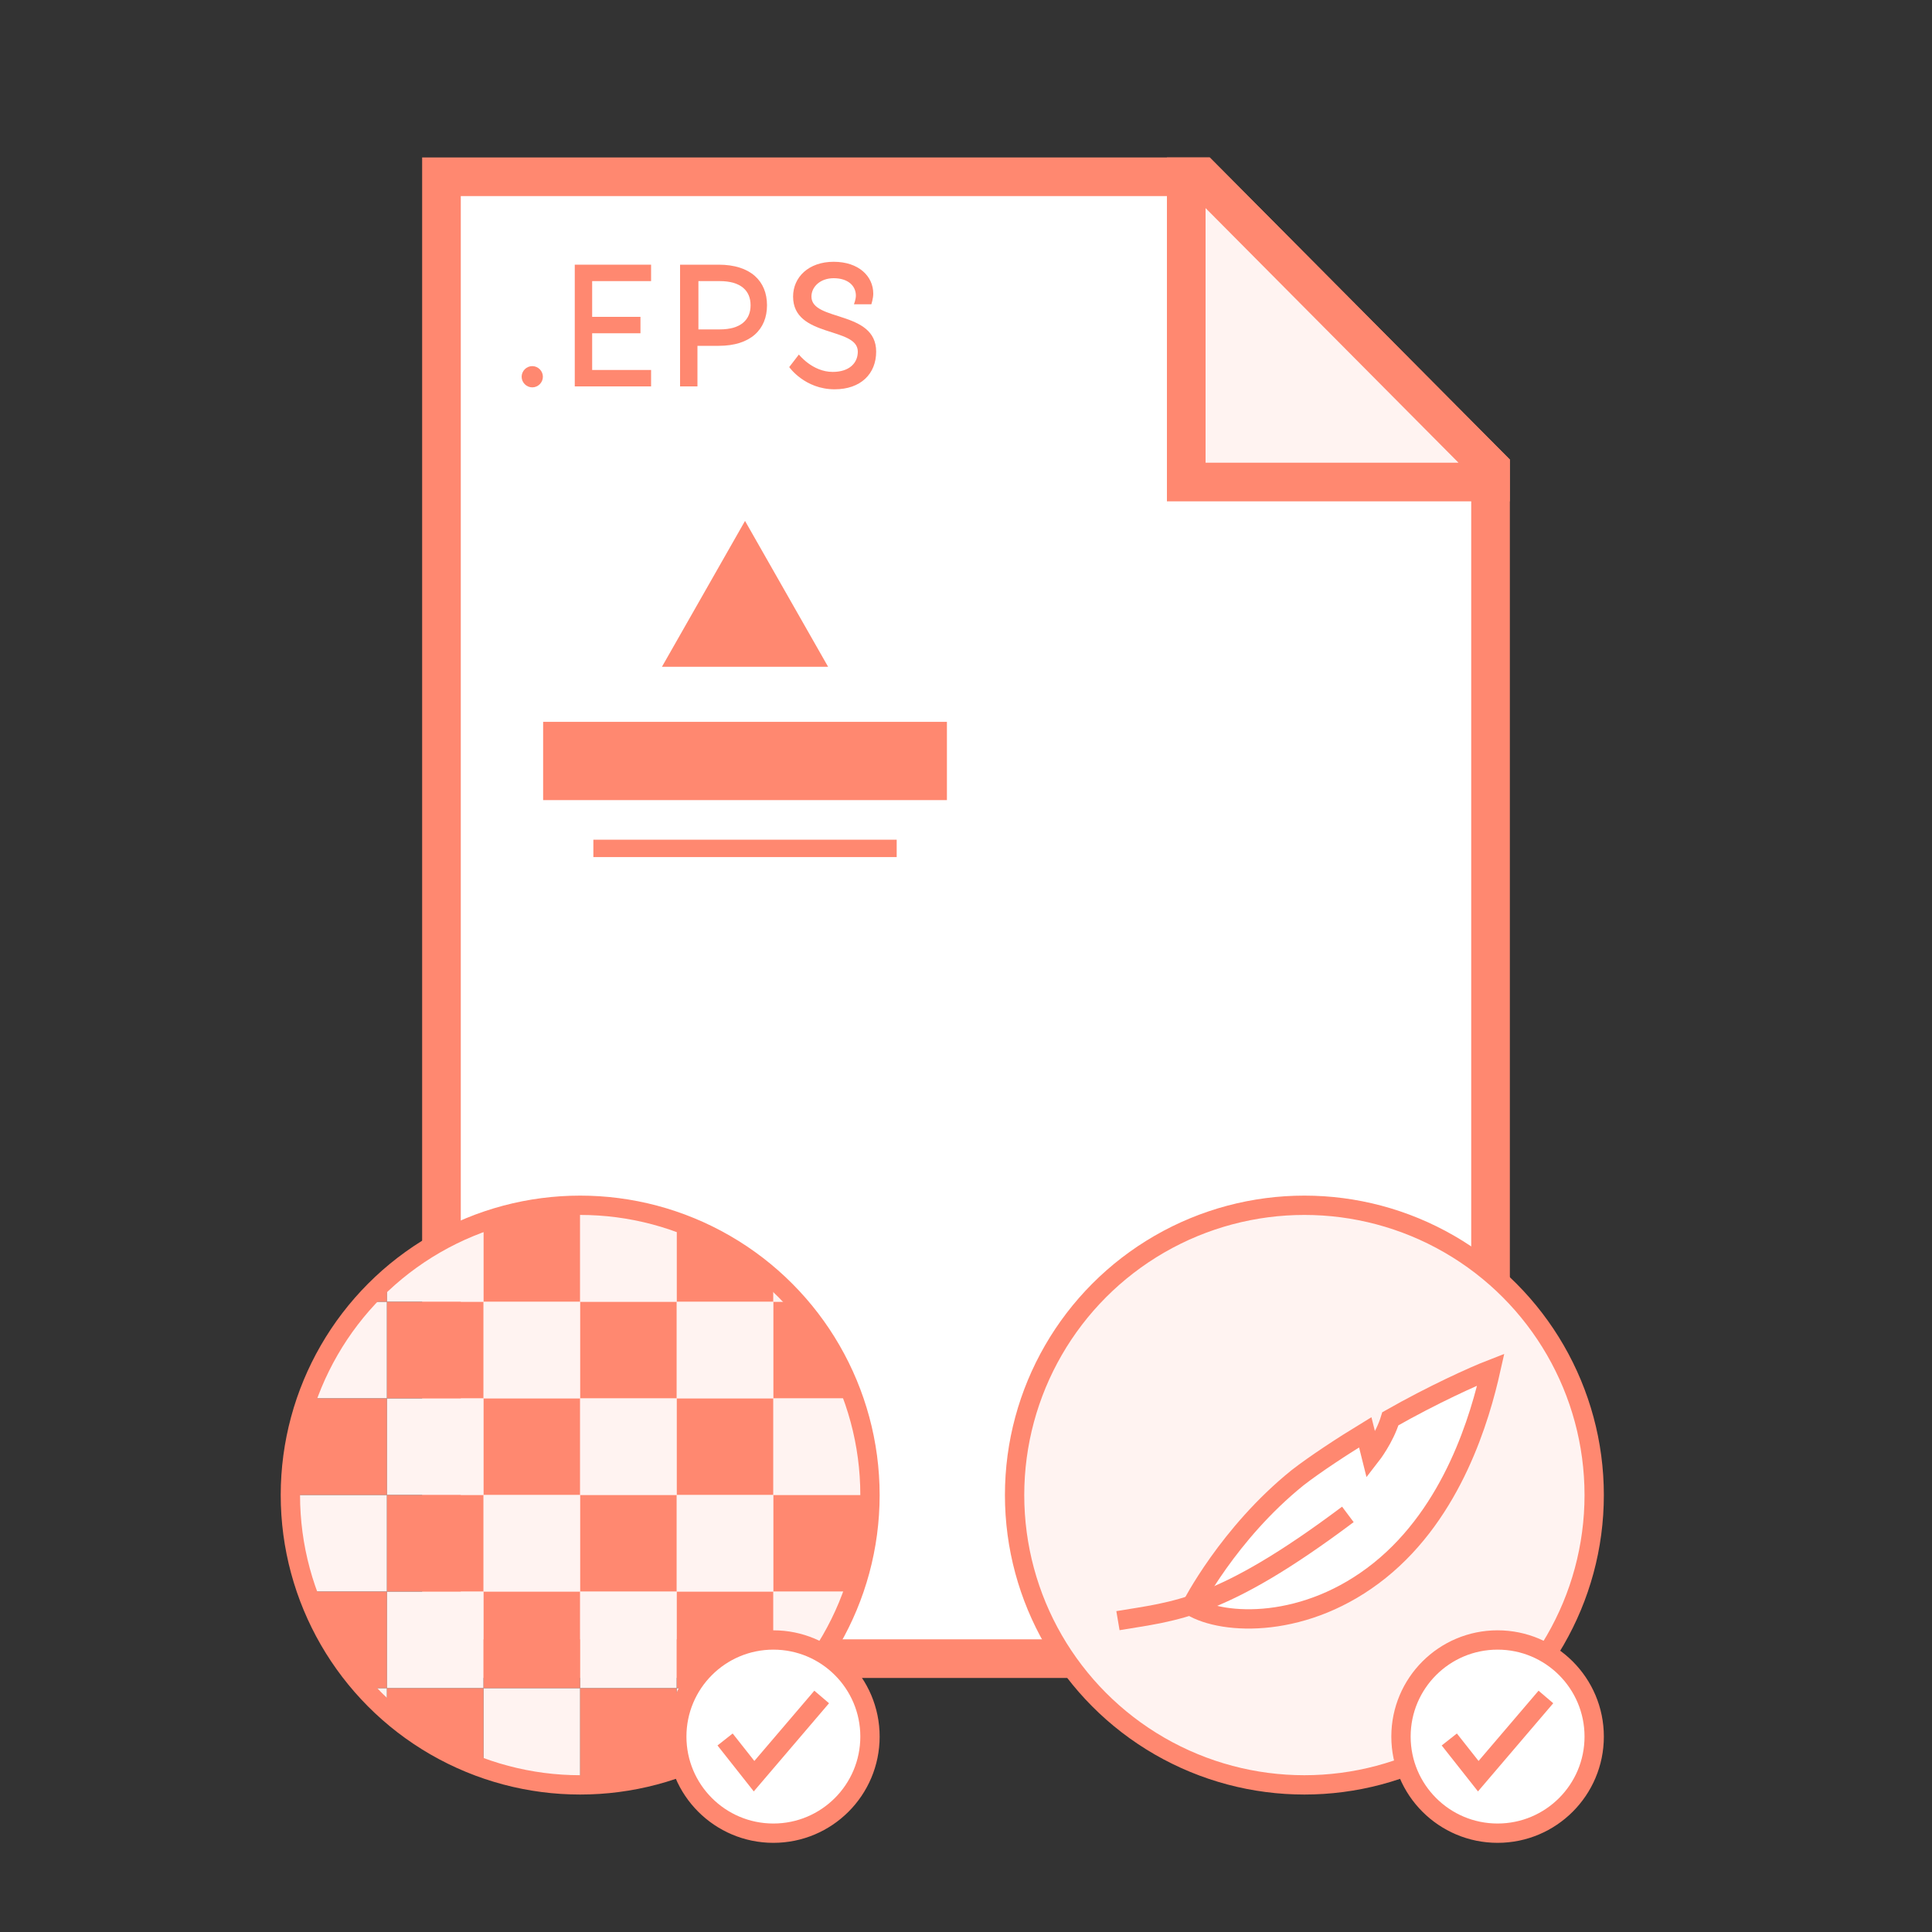 <?xml version="1.0" encoding="UTF-8"?>
<!-- Generator: Adobe Illustrator 28.1.0, SVG Export Plug-In . SVG Version: 6.00 Build 0)  -->
<svg xmlns="http://www.w3.org/2000/svg" xmlns:xlink="http://www.w3.org/1999/xlink" version="1.1" id="Ebene_1" x="0px" y="0px" viewBox="0 0 200 200" style="enable-background:new 0 0 200 200;" xml:space="preserve">
<rect x="0" y="0" width="200" height="200" fill="#333333" stroke="none"/>
<style type="text/css">
	.st0{fill:#FF8870;}
	.st1{clip-path:url(#SVGID_00000018957588000925619560000004683079608158887613_);}
	.st2{fill:#FFF3F1;}
	.st3{fill:none;stroke:#FF8870;stroke-width:2;stroke-miterlimit:10;}
	.st4{fill:#FFFFFF;stroke:#FF8870;stroke-width:2;stroke-miterlimit:10;}
	.st5{fill:#FFF3F1;stroke:#FF8870;stroke-width:2;stroke-miterlimit:10;}
	.st6{fill:#FFFFFF;stroke:#FF8870;stroke-width:4;stroke-miterlimit:10;}
	.st7{fill:#FFF3F1;stroke:#FF8870;stroke-width:4;stroke-miterlimit:10;}
	.st8{enable-background:new    ;}
</style>
<symbol id="Grafik" viewBox="-20.9 -17.4 41.8 34.9">
	<polygon class="st0" points="8.6,-2.3 -8.6,-2.3 0,-17.4  "></polygon>
	<rect x="-15.7" y="15.6" class="st0" width="31.4" height="1.8"></rect>
	<rect x="-20.9" y="3.4" class="st0" width="41.8" height="8.1"></rect>
</symbol>
<symbol id="Transparenz" viewBox="-31 -31 62 62">
	<g>
		<defs>
			<circle id="SVGID_1_" cx="0" cy="0" r="30"></circle>
		</defs>
		<clipPath id="SVGID_00000146463888498401366590000010798710893419386788_">
			<use xlink:href="#SVGID_1_" style="overflow:visible;"></use>
		</clipPath>
		<g style="clip-path:url(#SVGID_00000146463888498401366590000010798710893419386788_);">
			<rect x="-30" y="-30" class="st0" width="10" height="10"></rect>
			<rect x="-20" y="-30" class="st2" width="10" height="10"></rect>
			<rect x="-10" y="-30" class="st0" width="10" height="10"></rect>
			<rect y="-30" class="st2" width="10" height="10"></rect>
			<rect x="10" y="-30" class="st0" width="10" height="10"></rect>
			<rect x="20" y="-30" class="st2" width="10" height="10"></rect>
			<rect x="-30" y="-20" class="st2" width="10" height="10"></rect>
			<rect x="-20" y="-20" class="st0" width="10" height="10"></rect>
			<rect x="-10" y="-20" class="st2" width="10" height="10"></rect>
			<rect y="-20" class="st0" width="10" height="10"></rect>
			<rect x="10" y="-20" class="st2" width="10" height="10"></rect>
			<rect x="20" y="-20" class="st0" width="10" height="10"></rect>
			<rect x="-30" y="-10" class="st0" width="10" height="10"></rect>
			<rect x="-20" y="-10" class="st2" width="10" height="10"></rect>
			<rect x="-10" y="-10" class="st0" width="10" height="10"></rect>
			<rect y="-10" class="st2" width="10" height="10"></rect>
			<rect x="10" y="-10" class="st0" width="10" height="10"></rect>
			<rect x="20" y="-10" class="st2" width="10" height="10"></rect>
			<rect x="-30" class="st2" width="10" height="10"></rect>
			<rect x="-20" class="st0" width="10" height="10"></rect>
			<rect x="-10" class="st2" width="10" height="10"></rect>
			<rect class="st0" width="10" height="10"></rect>
			<rect x="10" class="st2" width="10" height="10"></rect>
			<rect x="20" class="st0" width="10" height="10"></rect>
			<rect x="-30" y="10" class="st0" width="10" height="10"></rect>
			<rect x="-20" y="10" class="st2" width="10" height="10"></rect>
			<rect x="-10" y="10" class="st0" width="10" height="10"></rect>
			<rect y="10" class="st2" width="10" height="10"></rect>
			<rect x="10" y="10" class="st0" width="10" height="10"></rect>
			<rect x="20" y="10" class="st2" width="10" height="10"></rect>
			<rect x="-30" y="20" class="st2" width="10" height="10"></rect>
			<rect x="-20" y="20" class="st0" width="10" height="10"></rect>
			<rect x="-10" y="20" class="st2" width="10" height="10"></rect>
			<rect y="20" class="st0" width="10" height="10"></rect>
			<rect x="10" y="20" class="st2" width="10" height="10"></rect>
			<rect x="20" y="20" class="st0" width="10" height="10"></rect>
		</g>
	</g>
	<circle class="st3" cx="0" cy="0" r="30"></circle>
</symbol>
<symbol id="ja" viewBox="-11 -11 22 22">
	<circle class="st4" cx="0" cy="0" r="10"></circle>
	<polyline class="st4" points="-5,0.3 -2,4.1 5,-4.1  "></polyline>
</symbol>
<symbol id="leicht" viewBox="-31 -31 62 62">
	<circle class="st5" cx="0" cy="0" r="30"></circle>
	<path class="st4" d="M-11.7,11.5c3.3,2,11.9,2.4,19.5-3.7S18.2-8.1,19.3-13c-1.8,0.7-6,2.6-10.4,5.1c-0.6,2-2,3.8-2,3.8   S6.5-5.7,6.3-6.5c-2.3,1.4-5.2,3.3-7,4.7C-7.9,4-11.7,11.5-11.7,11.5z"></path>
	<path class="st3" d="M-19.3,13c5.9-1,10.6-1.1,23.8-11"></path>
</symbol>
<g id="Background">
	<polygon class="st6" points="124.4,18.3 45.7,18.3 45.7,171.7 154.3,171.7 154.3,48.4  "></polygon>
	<polygon class="st7" points="154.3,49.9 122.8,49.9 122.8,18.3 124.4,18.3 154.3,48.4  "></polygon>
</g>
<g id="Ebene_1_00000129912423991656566730000010289232949287256193_">
	<g class="st8">
		<path class="st0" d="M55.1,40.1c-0.6,0-1.1-0.5-1.1-1.1s0.5-1.1,1.1-1.1c0.6,0,1.1,0.5,1.1,1.1S55.7,40.1,55.1,40.1z"></path>
		<path class="st0" d="M61.3,32.8h5v1.7h-5v3.8h6.1V40h-7.9V27.4h7.9v1.7h-6.1V32.8z"></path>
		<path class="st0" d="M74.4,27.4c3.3,0,5,1.7,5,4.2c0,2.5-1.7,4.2-5,4.2h-2.2V40h-1.8V27.4H74.4z M72.3,29.1v5h2.2    c2.2,0,3.2-1,3.2-2.5c0-1.5-1-2.5-3.2-2.5H72.3z"></path>
		<path class="st0" d="M88.8,36.4c0-2.6-6.7-1.4-6.7-5.7c0-2,1.6-3.6,4.2-3.6s4.1,1.5,4.1,3.3c0,0.5-0.2,1.1-0.2,1.1h-1.8    c0,0,0.2-0.5,0.2-0.9c0-1-0.8-1.8-2.3-1.8c-1.4,0-2.3,0.9-2.3,1.9c0,2.6,6.7,1.4,6.7,5.7c0,2.3-1.6,3.9-4.3,3.9    c-3.1,0-4.7-2.3-4.7-2.3l1-1.3c0,0,1.4,1.8,3.5,1.8C87.9,38.5,88.8,37.6,88.8,36.4z"></path>
	</g>
	
		<use xlink:href="#Grafik" width="41.8" height="34.9" x="-20.9" y="-17.4" transform="matrix(1 0 0 1 77.125 71.325)" style="overflow:visible;"></use>
	
		<use xlink:href="#Transparenz" width="62" height="62" x="-31" y="-31" transform="matrix(1 0 0 1 60.06 154.77)" style="overflow:visible;"></use>
	
		<use xlink:href="#leicht" width="62" height="62" x="-31" y="-31" transform="matrix(1 0 0 1 135.03 154.77)" style="overflow:visible;"></use>
	
		<use xlink:href="#ja" width="22" height="22" x="-11" y="-11" transform="matrix(1 0 0 1 80.06 179.77)" style="overflow:visible;"></use>
	
		<use xlink:href="#ja" width="22" height="22" x="-11" y="-11" transform="matrix(1 0 0 1 155.03 179.77)" style="overflow:visible;"></use>
</g>
</svg>
